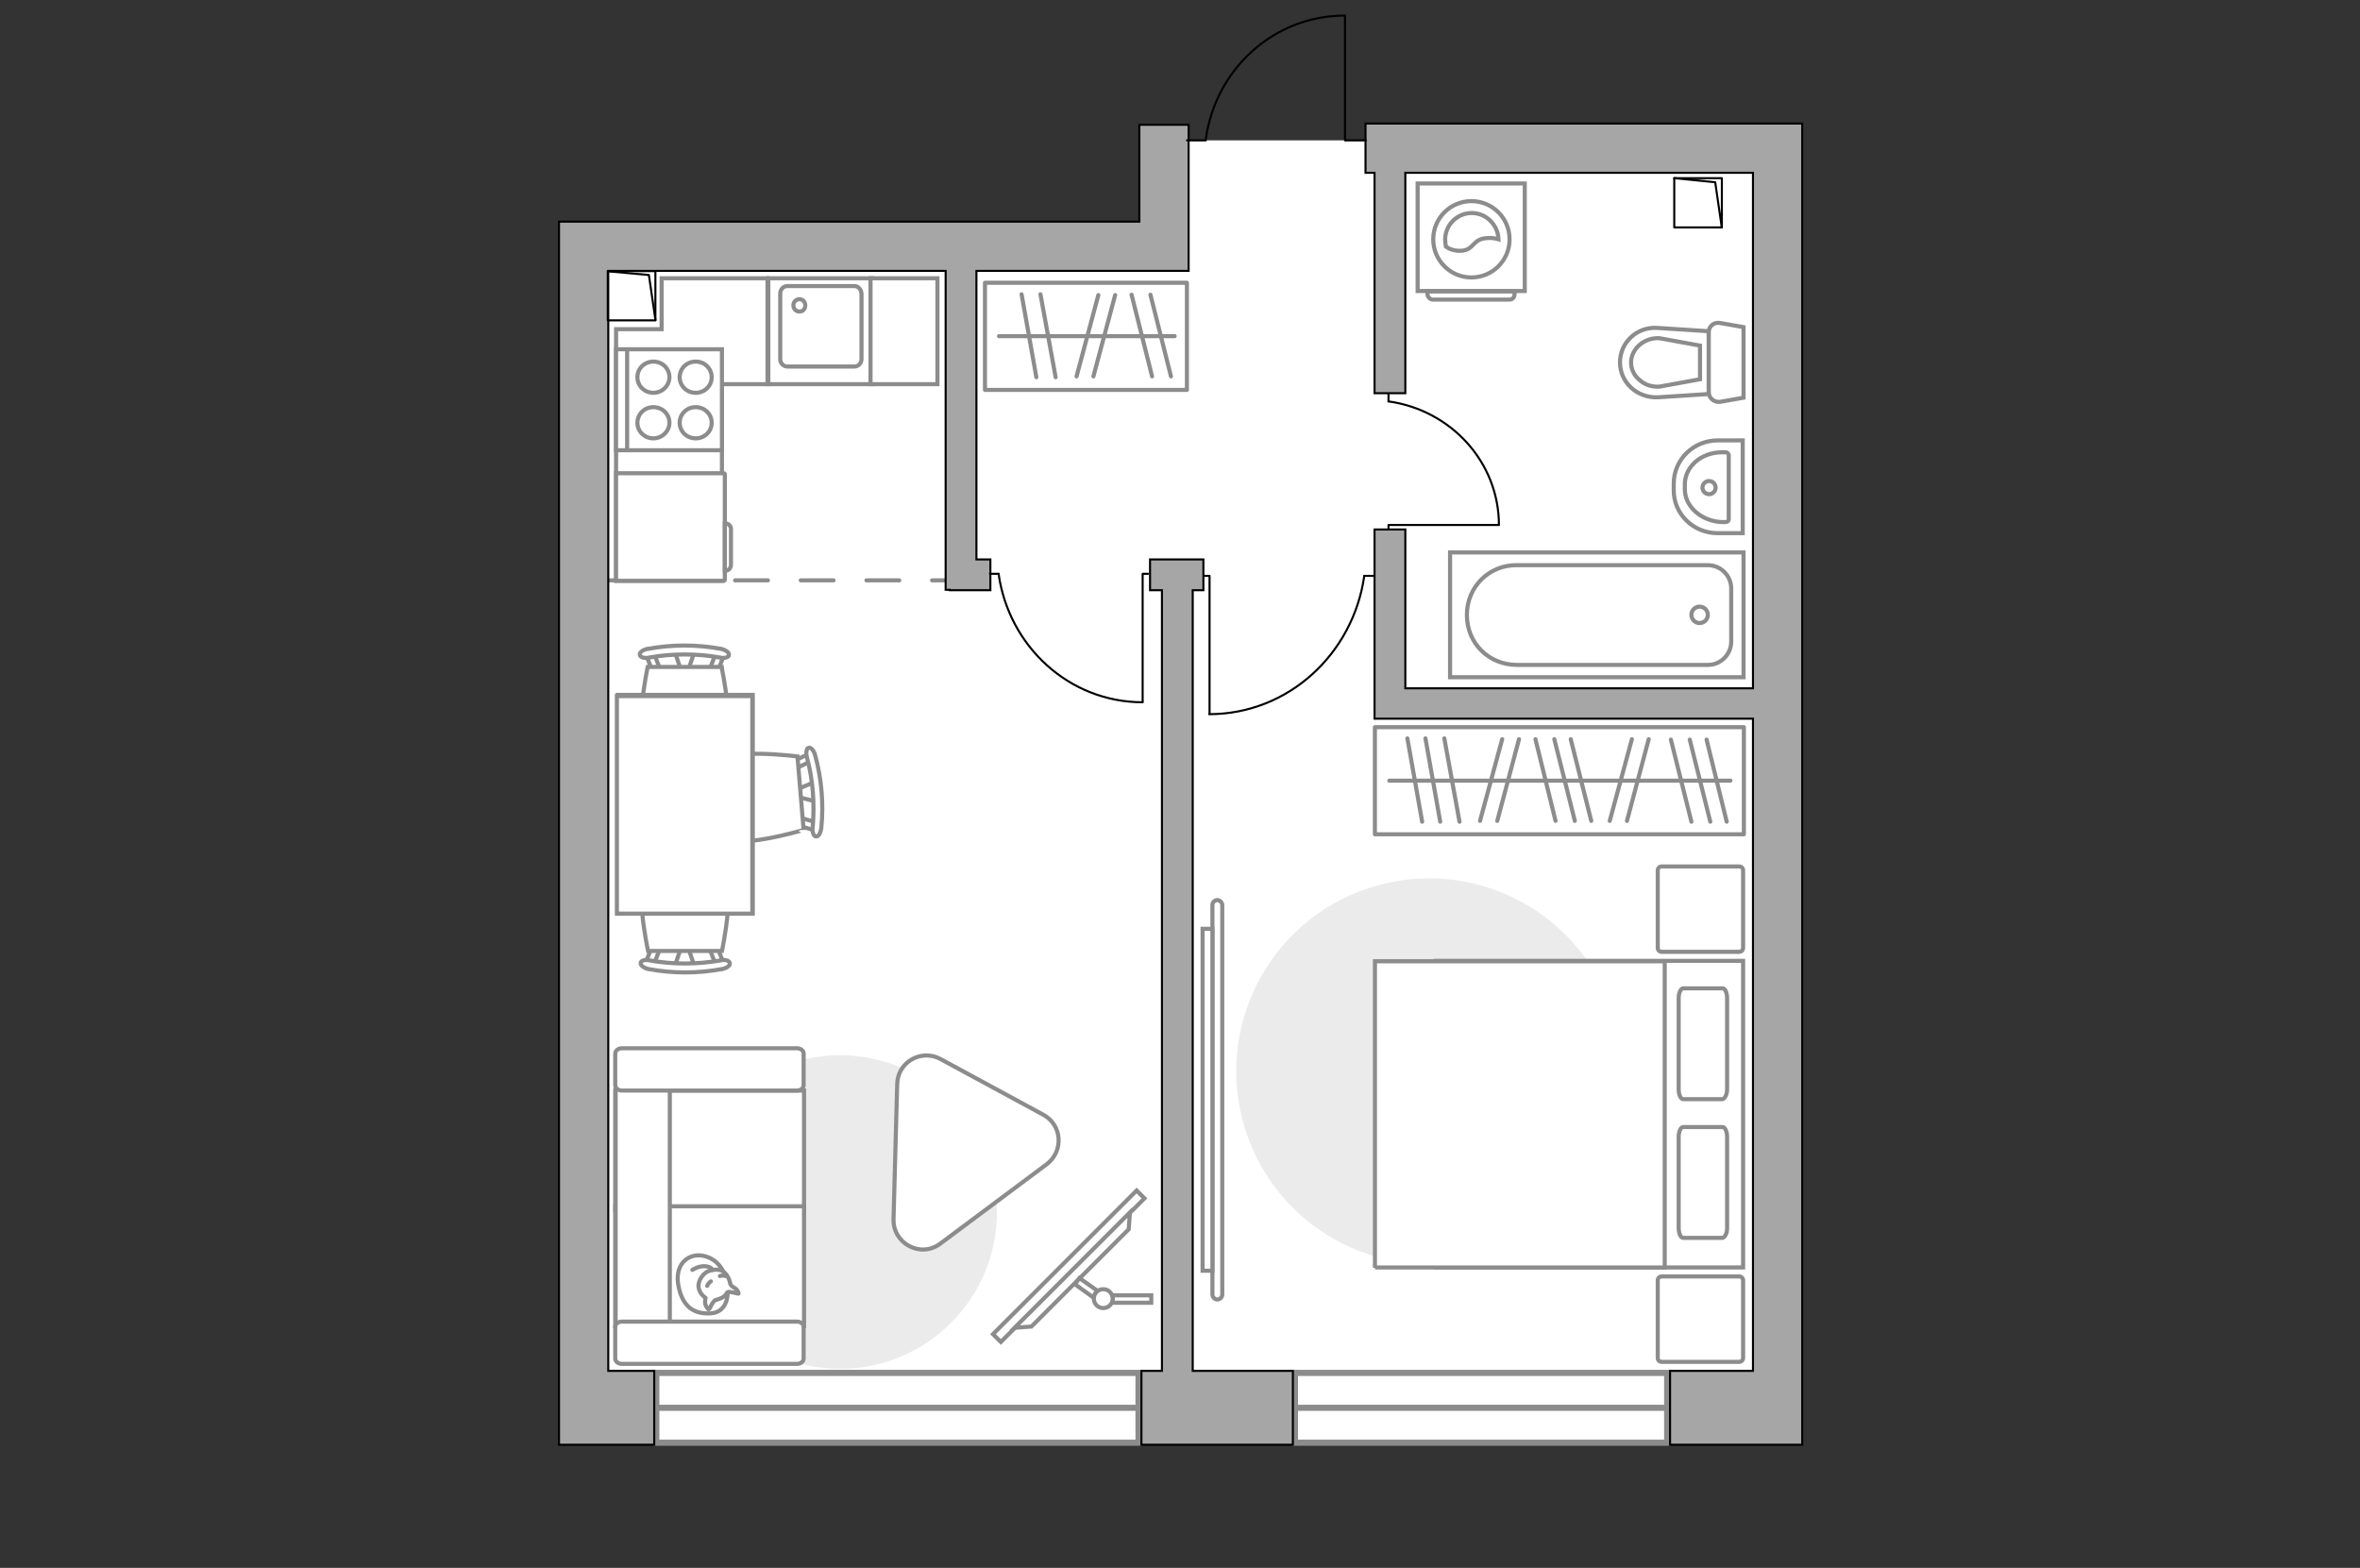 <?xml version="1.0" encoding="utf-8"?>
<!-- Generator: Adobe Illustrator 27.2.0, SVG Export Plug-In . SVG Version: 6.00 Build 0)  -->
<svg version="1.1" xmlns="http://www.w3.org/2000/svg" xmlns:xlink="http://www.w3.org/1999/xlink" x="0px" y="0px"
	 viewBox="0 0 575 382" style="enable-background:new 0 0 575 382;" xml:space="preserve">
<rect x="0" y="0" width="575" height="382" fill="#333333" stroke="none"/>
<style type="text/css">
	.st0{fill:#FFFFFF;}
	.st1{fill:#FFFFFF;stroke:#8C8C8C;stroke-width:1.5;stroke-linecap:round;stroke-miterlimit:10;}
	.st2{fill:none;stroke:#8C8C8C;stroke-linecap:round;stroke-linejoin:round;stroke-miterlimit:10;stroke-dasharray:8;}
	.st3{fill:#A6A6A6;stroke:#000000;stroke-width:0.5;stroke-miterlimit:10;}
	.st4{fill:none;stroke:#000000;stroke-width:0.5;stroke-linecap:round;stroke-linejoin:round;stroke-miterlimit:10;}
	.st5{fill:#FFFFFF;stroke:#8C8C8C;stroke-miterlimit:10;}
	.st6{fill:#EBEBEB;}
	.st7{fill:#FFFFFF;stroke:#8C8C8C;stroke-linecap:round;stroke-linejoin:round;stroke-miterlimit:10;}
	.st8{fill:none;stroke:#8C8C8C;stroke-linecap:round;stroke-linejoin:round;stroke-miterlimit:10;}
	.st9{fill-rule:evenodd;clip-rule:evenodd;fill:#FFFFFF;fill-opacity:0.1;stroke:#8C8C8C;stroke-miterlimit:10;}
</style>
<g id="bg_1_">
	<polygon class="st0" points="141.9,59.8 282.7,60.3 283.9,37.7 289.2,34.2 332.8,34.2 432.1,35.6 433.1,343.2 141.1,343.4 	"/>
</g>
<g id="windows_1_">
	<g>
		<rect x="159.9" y="334.5" class="st1" width="117.5" height="17"/>
		<line class="st1" x1="159.9" y1="343" x2="277.4" y2="343"/>
	</g>
	<g>
		<rect x="315.5" y="334.5" class="st1" width="90.7" height="17"/>
		<line class="st1" x1="315.5" y1="343" x2="406.2" y2="343"/>
	</g>
</g>
<g id="plan">
	<line class="st2" x1="147.1" y1="141.4" x2="232.1" y2="141.4"/>
	<g>
		<polygon class="st3" points="332.7,30.1 332.7,42.1 334.9,42.1 334.9,95.8 342.4,95.8 342.4,42.1 427.1,42.1 427.1,167.7 
			342.4,167.7 342.4,129 334.9,129 334.9,167.7 334.9,173.9 334.9,175.1 427.1,175.1 427.1,334 406.9,334 406.9,352 439.1,352 
			439.1,347.4 439.1,347.4 439.1,42.1 439.1,33.5 439.1,30.1 		"/>
		<polygon class="st3" points="277.6,66 288.7,66 289.6,66 289.6,30.4 277.6,30.4 277.6,54 136.2,54 136.2,56.5 136.2,66 136.2,334 
			136.2,334 136.2,352 159.4,352 159.4,334 148.2,334 148.2,66 230.4,66 230.4,143.7 231.4,143.7 231.4,143.8 241.3,143.8 
			241.3,136.3 237.9,136.3 237.9,66 		"/>
		<polygon class="st3" points="290.6,143.8 293.2,143.8 293.2,136.3 280.2,136.3 280.2,143.8 283.1,143.8 283.1,334 278.1,334 
			278.1,352 315,352 315,334 290.6,334 		"/>
	</g>
	<g>
		<polyline class="st4" points="327.7,3.8 327.7,34.2 332.8,34.2 		"/>
		<line class="st4" x1="289.2" y1="34.2" x2="293.8" y2="34.2"/>
		<path class="st4" d="M293.8,33.8c2.4-17,16.6-30,33.8-30"/>
	</g>
	<g>
		
			<rect x="147.9" y="66.3" transform="matrix(6.135391e-08 1 -1 6.135391e-08 225.982 -81.85)" class="st4" width="12" height="11.6"/>
		<polyline class="st4" points="148.1,66.1 158.1,67 159.7,78 		"/>
	</g>
	<g>
		
			<rect x="407.7" y="43.6" transform="matrix(6.135399e-08 1 -1 6.135399e-08 463.122 -364.29)" class="st4" width="12" height="11.6"/>
		<polyline class="st4" points="407.9,43.4 417.9,44.4 419.5,55.4 		"/>
	</g>
	<g>
		<path id="wc_00000110432849564397318510000002193663906810167228_" class="st5" d="M404.3,94.2"/>
		<g id="Group_26_00000014605845941626839010000014746227123910825631_">
			<path id="Vector_130_00000098179893839132015380000008232543684176006310_" class="st5" d="M416.3,95.5V81c0-1.5,1.3-2.6,2.8-2.3
				l5.7,1v17.2l-5.7,1C417.7,98.1,416.3,97,416.3,95.5z"/>
			<path id="Vector_131_00000126300054374550914000000015465338755118668973_" class="st5" d="M394.7,88.3c0-4.9,4.2-8.8,9.2-8.4
				l12.4,0.8v15.3l-12.4,0.8C398.9,97,394.7,93.2,394.7,88.3z"/>
			<path id="Vector_132_00000005250475500929858830000011864865373871999913_" class="st5" d="M414.2,84.2l-9.9-1.8
				c-1.8-0.1-3.5,0.5-4.8,1.6c-1.3,1.1-2.1,2.7-2.1,4.3s0.7,3.2,2.1,4.3c1.3,1.2,3,1.7,4.8,1.6l9.9-1.8V84.2z"/>
		</g>
	</g>
	<g>
		<path id="Vector_134_00000054988826915910113100000013095944569350900401_" class="st5" d="M407.8,119.5v-1.7
			c0-5.8,4.8-10.5,10.7-10.5h6.1v22.6h-6.1C412.5,129.9,407.8,125.2,407.8,119.5z"/>
		<path id="Vector_133_00000001635776678858142140000018048076544700783255_" class="st5" d="M410.5,119.2V118c0-4.3,4-7.8,9-7.8
			h0.9c0.4,0,0.8,0.3,0.8,0.7v15.6c0,0.4-0.3,0.7-0.8,0.7h-0.9C414.6,127,410.5,123.5,410.5,119.2z"/>
		<circle class="st5" cx="416.4" cy="118.8" r="1.6"/>
	</g>
	<g>
		<g>
			<path id="Vector_135_00000127722528318855878250000012249618397695382149_" class="st5" d="M353.3,165h71.5v-30.4h-71.5V165z"/>
			<path id="Vector_136_00000026138393378914479240000002565020141931006888_" class="st5" d="M357.4,149.8L357.4,149.8
				c0,7.1,5.5,12.2,12.2,12.2h46.5c3.2,0,5.7-2.6,5.7-5.7v-12.9c0-3.2-2.6-5.7-5.7-5.7h-46.5C362.8,137.6,357.4,143,357.4,149.8z"/>
		</g>
		<circle class="st5" cx="414.1" cy="149.8" r="2"/>
	</g>
	<g>
		<g id="Group_27_00000124857894876751545430000013497929608052643765_">
			<path id="Vector_140_00000103977409773995208450000018193607422262644401_" class="st5" d="M187.2,93.6l25.3,0l0-25.8l-25.3,0
				L187.2,93.6z"/>
		</g>
		<path id="Vector_141_00000021080713924708635310000004912304548593202564_" class="st5" d="M208.2,69.7l-16.4,0
			c-0.9,0-1.7,0.8-1.7,1.8l0,16c0,1,0.8,1.8,1.7,1.8l16.4,0c0.9,0,1.7-0.8,1.7-1.8l0-16C209.8,70.5,209.1,69.7,208.2,69.7z"/>
		<path id="Vector_139_00000118366376518965841830000015518519843922567567_" class="st5" d="M194.8,75.9c-0.9,0-1.5-0.7-1.5-1.5
			c0-0.8,0.6-1.5,1.5-1.5c0.8,0,1.4,0.7,1.4,1.5C196.2,75.3,195.6,75.9,194.8,75.9z"/>
	</g>
</g>
<g id="furniture_1_">
	<polygon class="st5" points="187,67.8 161.2,67.8 161.2,80.2 150.1,80.2 150.1,141.5 175.9,141.5 175.9,93.6 187,93.6 	"/>
	<rect x="212.1" y="67.8" class="st5" width="16.3" height="25.8"/>
	<g id="Group_34_00000039819410514867367600000013369499399516783768_">
		<path id="Vector_158_00000139992382886771322730000015353224713287986838_" class="st4" d="M365.1,127.9l-26.8,0v1.1"/>
		<path id="Vector_159_00000010306561427287132190000008794191048601419957_" class="st4" d="M338.3,96v1.8"/>
		<path id="Vector_160_00000011028803437361606660000008068904933372099757_" class="st4" d="M338.3,97.8
			c15.2,2.1,26.9,14.8,26.9,30.1"/>
	</g>
	<g id="Group_34_00000096773325466968107000000002630110627066956720_">
		<path id="Vector_158_00000055701016658018403010000017063134909056946599_" class="st4" d="M294.7,173.9l0-33.6h-1.4"/>
		<path id="Vector_159_00000038407199190280076990000007639049050203688588_" class="st4" d="M334.7,140.3l-2.3,0"/>
		<path id="Vector_160_00000049921458186156270650000010279202065790021259_" class="st4" d="M332.4,140.3
			c-2.7,19-18.5,33.7-37.8,33.7"/>
	</g>
	<g id="Group_34_00000074400523176342010850000015587840380539525016_">
		<path id="Vector_158_00000061438962441736070990000004202080277906627725_" class="st4" d="M278.4,171l0-31.2h1.3"/>
		<path id="Vector_159_00000134220813146970036300000001671745328329976740_" class="st4" d="M241.2,139.8h2.1"/>
		<path id="Vector_160_00000031907582199780474340000004428456837487720890_" class="st4" d="M243.3,139.8
			c2.5,17.7,17.2,31.3,35.1,31.3"/>
	</g>
	<g>
		<g id="Group_2_00000111909917203599159510000007526253889751600574_">
			<g id="Group_3_00000052063132491051816970000002005087511236954792_">
				<path id="Vector_10_00000111164760307419973760000008849534020527477634_" class="st5" d="M164.4,235.4l1.7-5h1.4l1.7,5H164.4z"
					/>
			</g>
			<g id="Group_4_00000135665919025659647930000000078826738127462280_">
				<path id="Vector_11_00000071537975493181510500000017143319186320928156_" class="st5" d="M174,230.5c0.5,0,0.9,0.3,0.9,0.6
					l1.6,4.1c0.2,0.4-0.2,0.8-0.7,0.9c-0.6,0.1-1.1-0.2-1.2-0.5l-1.6-4.1c-0.2-0.4,0.2-0.8,0.7-0.9
					C173.8,230.5,173.9,230.5,174,230.5z"/>
			</g>
			<g id="Group_5_00000072278696728270271000000005971592372310385322_">
				<path id="Vector_12_00000131350313255648228430000004564303004113153177_" class="st5" d="M159.7,230.5c0.1,0,0.2,0,0.3,0
					c0.6,0.1,0.9,0.5,0.7,0.9l-1.6,4.1c-0.2,0.4-0.7,0.6-1.3,0.5c-0.6-0.1-0.9-0.5-0.7-0.9l1.6-4.1
					C158.9,230.7,159.3,230.5,159.7,230.5z"/>
			</g>
			<path id="Vector_13_00000070812869301621973260000011232045392475712141_" class="st5" d="M157.9,210.7c3.2-3.2,14.8-3.2,18,0
				c3.7,3.7,0,21,0,21h-18C157.9,231.7,154.1,214.4,157.9,210.7z"/>
			<path id="Vector_14_00000105402955260787662080000002214263309054429612_" class="st5" d="M158.3,234c5.6,1,11.5,1,17.2,0
				c1.2-0.3,2.2,0.1,2.3,0.6c0.2,0.6-0.7,1.3-1.9,1.5c-5.9,1.1-12,1.1-17.9,0c-1.2-0.3-2-0.9-1.9-1.5
				C156.1,234.1,157.1,233.7,158.3,234z"/>
		</g>
		<g id="Group_2_00000144312371113397501180000006574580675351190164_">
			<g id="Group_3_00000025433410086139924720000014898809622328233347_">
				<path id="Vector_10_00000100357343798913420520000015541793839579597756_" class="st5" d="M169.2,158.8l-1.7,5h-1.4l-1.7-5
					H169.2z"/>
			</g>
			<g id="Group_4_00000081613101260044544200000008107837455386306946_">
				<path id="Vector_11_00000023241555606293441650000018039895266001157044_" class="st5" d="M159.7,163.7c-0.5,0-0.9-0.3-0.9-0.6
					l-1.6-4.1c-0.2-0.4,0.2-0.8,0.7-0.9c0.6-0.1,1.1,0.2,1.2,0.5l1.6,4.1c0.2,0.4-0.2,0.8-0.7,0.9
					C159.9,163.7,159.8,163.7,159.7,163.7z"/>
			</g>
			<g id="Group_5_00000124157309941877561430000001396536442844316835_">
				<path id="Vector_12_00000109735030241164378490000005917224886843954057_" class="st5" d="M174,163.7c-0.1,0-0.2,0-0.3,0
					c-0.6-0.1-0.9-0.5-0.7-0.9l1.6-4.1c0.2-0.4,0.7-0.6,1.3-0.5c0.6,0.1,0.9,0.5,0.7,0.9l-1.6,4.1
					C174.8,163.4,174.4,163.7,174,163.7z"/>
			</g>
			<path id="Vector_13_00000072248275271577614350000010869729244100125366_" class="st5" d="M175.8,183.5c-3.2,3.2-14.8,3.2-18,0
				c-3.7-3.7,0-21,0-21h18C175.8,162.5,179.6,179.8,175.8,183.5z"/>
			<path id="Vector_14_00000103958269763317543100000013387257521641234844_" class="st5" d="M175.4,160.2c-5.6-1-11.5-1-17.2,0
				c-1.2,0.3-2.2-0.1-2.3-0.6c-0.2-0.6,0.7-1.3,1.9-1.5c5.9-1.1,12-1.1,17.9,0c1.2,0.3,2,0.9,1.9,1.5
				C177.6,160.1,176.5,160.5,175.4,160.2z"/>
		</g>
		<g id="Group_2_00000060026075485686043810000010927653881386486147_">
			<g id="Group_3_00000108294424365895409090000002394703230381920659_">
				<path id="Vector_10_00000060738103421908354510000017879987081095075005_" class="st5" d="M198.9,195.3l-5.2-1.3l-0.1-1.4
					l4.9-2.1L198.9,195.3z"/>
			</g>
			<g id="Group_4_00000148625904067756190260000004032831341490098079_">
				<path id="Vector_11_00000132063437652630946720000002052368263458256778_" class="st5" d="M193.2,186.2c0-0.5,0.2-0.9,0.5-0.9
					l3.9-1.9c0.4-0.2,0.8,0.1,0.9,0.6c0.1,0.5-0.1,1.1-0.4,1.2l-3.9,1.9c-0.4,0.2-0.8-0.1-0.9-0.6
					C193.2,186.4,193.2,186.3,193.2,186.2z"/>
			</g>
			<g id="Group_5_00000122685424802381682420000012802426589502636681_">
				<path id="Vector_12_00000004516467429297224570000013778994006118032782_" class="st5" d="M194.4,200.4c0-0.1,0-0.2,0-0.3
					c0.1-0.6,0.4-0.9,0.8-0.8l4.2,1.2c0.4,0.1,0.7,0.7,0.6,1.2c-0.1,0.6-0.4,0.9-0.8,0.8l-4.2-1.2
					C194.7,201.3,194.4,200.9,194.4,200.4z"/>
			</g>
			<path id="Vector_13_00000044140169550277526160000015528588741224645799_" class="st5" d="M174.8,203.9
				c-3.4-2.9-4.4-14.5-1.5-17.9c3.4-4,21-1.7,21-1.7l1.5,17.9C195.8,202.2,178.8,207.3,174.8,203.9z"/>
			<path id="Vector_14_00000072979514992268889960000006098661445955772047_" class="st5" d="M198,201.6c0.5-5.7,0.1-11.5-1.4-17.1
				c-0.3-1.1-0.1-2.2,0.4-2.3c0.5-0.2,1.3,0.6,1.6,1.8c1.6,5.8,2.1,11.9,1.5,17.8c-0.2,1.2-0.7,2.1-1.3,2
				C198.3,203.8,197.8,202.7,198,201.6z"/>
		</g>
		<g>
			<path id="Vector_35_00000124138688169167263710000013277282521165004213_" class="st5" d="M150.4,169.3h33v53.3h-26.6h-6.3V169.3
				z"/>
			<path class="st5" d="M183.3,169.6h-33v53h33V169.6z"/>
		</g>
	</g>
	<g>
		
			<rect x="235.5" y="307.1" transform="matrix(-0.707 0.707 -0.707 -0.707 662.461 342.589)" class="st5" width="49.5" height="2.7"/>
		<polygon class="st5" points="251.3,323.2 275,299.5 275.3,295.4 247.2,323.5 		"/>
		<g>
			<path class="st5" d="M271.1,316.4c0,0.4-0.1,0.7-0.3,1h9.7v-1.8H271C271.1,315.8,271.1,316.1,271.1,316.4z"/>
			<path class="st5" d="M266.5,316.2c0.1-0.7,0.4-1.3,0.9-1.7l-4.4-3.1l-1.1,1.5L266.5,316.2z"/>
		</g>
		<circle class="st5" cx="268.8" cy="316.4" r="2.3"/>
	</g>
	<path id="Vector_00000059288499103202672980000017250986838020774311_" class="st6" d="M204.7,333.5c-21.1,0-38.2-17.1-38.2-38.2
		c0-21.1,17.1-38.2,38.2-38.2s38.2,17.1,38.2,38.2C242.9,316.4,225.8,333.5,204.7,333.5z"/>
	<g>
		<path id="Vector_55_00000105389825930809288490000001886168825521513129_" class="st5" d="M149.9,265.7v29.2h46v-29.2H149.9z"/>
		<path id="Vector_56_00000034775839549885019730000016152944583121865879_" class="st5" d="M149.9,293.9v29.2h46v-29.2H149.9z"/>
		<path id="Vector_57_00000079459675231190108370000012340037427221687455_" class="st5" d="M163.2,260.6l-13.2-2.7v69.3h13.2V260.6
			z"/>
		<path id="Vector_58_00000169535530671774486660000007881630270918724523_" class="st5" d="M151.5,265.7h42.7
			c0.9,0,1.6-0.6,1.6-1.3v-7.7c0-0.7-0.7-1.3-1.6-1.3h-42.7c-0.9,0-1.6,0.6-1.6,1.3v7.7C149.9,265.1,150.6,265.7,151.5,265.7z"/>
		<path id="Vector_59_00000049218926216209769830000014489992250786025136_" class="st5" d="M151.5,332.3h42.7
			c0.9,0,1.6-0.6,1.6-1.3v-7.7c0-0.7-0.7-1.3-1.6-1.3h-42.7c-0.9,0-1.6,0.6-1.6,1.3v7.7C149.9,331.7,150.6,332.3,151.5,332.3z"/>
		<g>
			<path class="st7" d="M177.3,314.9c0,0,0.2,4.9-4.3,5.1c-4.5,0.2-7-2.2-7.8-7.3c-0.7-5.1,2.9-7.5,6.3-6.7
				C175,306.8,177.3,310,177.3,314.9z"/>
			<path class="st7" d="M174.2,316.8c0,0-0.6,0.5-1,1.4c-0.3,0.9-0.6,0.8-0.6,0.8s-1-0.9-0.8-2.1c0.1-0.7,0.1-0.7,0.1-0.7
				s-1.5-0.9-1.7-2.6c-0.2-1.7,1.3-3.5,2.4-3.9c1.1-0.4,2.7-0.6,3.6,0.1c0.9,0.6,1.6,2,1.7,2.9c0.2,0.9,1.4,1,1.8,1.8
				s0.2,0.7,0.2,0.7s-2.3-0.6-2.6-0.4C176.9,315,177.2,316,174.2,316.8z"/>
			<path class="st7" d="M173.2,312.2c0,0-0.6,0.3-0.9,1.1"/>
			<path class="st7" d="M175.4,310.9c0,0,0.7-0.3,1.3,0"/>
			<path class="st8" d="M173.6,309.4c0,0-0.2-0.8-1.9-0.9c-1.5-0.1-3,0.9-3,0.9"/>
		</g>
	</g>
	<path class="st5" d="M229.1,258l25.1,13.6c4.6,2.5,5,8.8,0.9,12l-26,19.4c-4.8,3.6-11.5,0-11.4-5.9l0.9-33
		C218.7,258.8,224.4,255.5,229.1,258z"/>
	
		<rect x="239.9" y="68.8" transform="matrix(-1 -6.583946e-11 6.583946e-11 -1 529.082 163.793)" class="st8" width="49.2" height="26.1"/>
	<line class="st8" x1="257.2" y1="91.9" x2="253.5" y2="71.7"/>
	<line class="st8" x1="252.5" y1="91.9" x2="248.9" y2="71.7"/>
	<line class="st8" x1="266.4" y1="91.7" x2="271.7" y2="71.9"/>
	<line class="st8" x1="262.3" y1="91.7" x2="267.6" y2="71.9"/>
	<line class="st8" x1="280.7" y1="91.7" x2="275.7" y2="71.8"/>
	<line class="st8" x1="285.3" y1="91.7" x2="280.3" y2="71.8"/>
	<line class="st8" x1="286.2" y1="81.9" x2="243.4" y2="81.9"/>
	<g>
		<path class="st5" d="M345.4,70.9l26.1,0V44.7l-26.1,0L345.4,70.9z"/>
		<path class="st9" d="M349.1,73l18.7,0c0.7,0,1.2-0.6,1.2-1.2v-0.8l-21.2,0v0.8C347.9,72.4,348.5,73,349.1,73z"/>
	</g>
	<circle class="st5" cx="358.5" cy="58.3" r="9.3"/>
	<path class="st5" d="M356,61.1c3.3-0.2,2.6-2.9,6.4-3.1c1.2-0.1,2,0.1,2.7,0.3c-0.1-3.5-3-6.4-6.5-6.4c-3.6,0-6.5,2.9-6.5,6.5
		c0,0.6,0.1,1.1,0.2,1.7C353,60.6,354.3,61.2,356,61.1z"/>
	
		<rect x="335.1" y="177.1" transform="matrix(-1 -6.583413e-11 6.583413e-11 -1 759.986 380.369)" class="st8" width="89.9" height="26.1"/>
	<line class="st8" x1="355.6" y1="200.2" x2="351.9" y2="179.9"/>
	<line class="st8" x1="350.9" y1="200.2" x2="347.3" y2="179.9"/>
	<line class="st8" x1="346.5" y1="200.2" x2="342.9" y2="179.9"/>
	<line class="st8" x1="364.8" y1="200" x2="370.1" y2="180.1"/>
	<line class="st8" x1="360.6" y1="200" x2="366" y2="180.1"/>
	<line class="st8" x1="396.4" y1="200" x2="401.7" y2="180.1"/>
	<line class="st8" x1="392.2" y1="200" x2="397.6" y2="180.1"/>
	<line class="st8" x1="387.7" y1="200" x2="382.7" y2="180.1"/>
	<line class="st8" x1="379" y1="200" x2="374.1" y2="180.1"/>
	<line class="st8" x1="383.7" y1="200" x2="378.7" y2="180.1"/>
	<line class="st8" x1="420.7" y1="200.2" x2="415.8" y2="180.2"/>
	<line class="st8" x1="412.1" y1="200.2" x2="407.1" y2="180.2"/>
	<line class="st8" x1="416.7" y1="200.2" x2="411.7" y2="180.2"/>
	<line class="st8" x1="421.6" y1="190.2" x2="338.5" y2="190.2"/>
	<path id="Vector_00000155145179534888085890000001544629762798490277_" class="st6" d="M362.7,305.7c24.7-8,38.2-34.5,30.2-59.2
		s-34.5-38.2-59.2-30.2c-24.7,8-38.2,34.5-30.2,59.2S338,313.7,362.7,305.7z"/>
	<g>
		<path id="Vector_98_00000043425297897620894000000005162026656232949177_" class="st5" d="M349.8,234.1v74.7h74.9v-74.7H349.8z"/>
		<path id="Vector_99_00000023276557531717513180000001759524492564291999_" class="st5" d="M335,308.9v-74.7h70.6V300v8.8H396H335z
			"/>
		<path id="Vector_100_00000176025031392465677800000011151223082880998571_" class="st8" d="M420.8,265.4v-22.2
			c0-1.3-0.5-2.4-1.1-2.4h-9.6c-0.6,0-1.1,1.1-1.1,2.4v22.2c0,1.3,0.5,2.4,1.1,2.4h9.6C420.3,267.6,420.8,266.6,420.8,265.4z"/>
		<path id="Vector_101_00000165912748537350010310000010705513450138690947_" class="st8" d="M420.8,299.2V277
			c0-1.3-0.5-2.4-1.1-2.4h-9.6c-0.6,0-1.1,1.1-1.1,2.4v22.2c0,1.3,0.5,2.4,1.1,2.4h9.6C420.3,301.4,420.8,300.5,420.8,299.2z"/>
	</g>
	<path id="Vector_5_00000088126965953210722950000013222972175920153525_" class="st7" d="M404.9,331.8h18.8c0.6,0,1-0.4,1-1v-18.8
		c0-0.6-0.4-1-1-1h-18.8c-0.6,0-1,0.4-1,1v18.8C403.9,331.4,404.3,331.8,404.9,331.8z"/>
	<path id="Vector_5_00000053503936698919762480000009088652999381751937_" class="st7" d="M404.9,231.9h18.8c0.6,0,1-0.4,1-1v-18.8
		c0-0.6-0.4-1-1-1h-18.8c-0.6,0-1,0.4-1,1v18.8C403.9,231.5,404.3,231.9,404.9,231.9z"/>
	<g>
		<path class="st5" d="M295.4,220.5c0-0.7,0.6-1.2,1.2-1.2s1.2,0.6,1.2,1.2l0,94.9c0,0.7-0.6,1.2-1.2,1.2c-0.7,0-1.2-0.6-1.2-1.2
			L295.4,220.5z"/>
		<rect x="293" y="226.3" class="st5" width="2.4" height="83.3"/>
	</g>
	<g>
		<path id="Vector_8_00000119085096951205268160000016616330871459274379_" class="st5" d="M176.6,141.3l0-25.8
			c0-0.1-0.1-0.2-0.2-0.2l-26.3,0l0,26.2l26.3,0C176.5,141.5,176.6,141.4,176.6,141.3z"/>
		<path id="Vector_9_00000127724120543513682070000006799944290507818895_" class="st5" d="M176.6,127.5l0,11.6
			c0.9,0,1.5-0.7,1.5-1.5l0-8.5C178.2,128.2,177.5,127.5,176.6,127.5z"/>
	</g>
	<g>
		<path id="Vector_142_00000179637182134695695290000013964152983052845968_" class="st5" d="M175.9,109.7l0-24.6l-25.8,0l0,24.6
			L175.9,109.7z"/>
		<g id="Group_28_00000159452556228807815020000004978369048763645083_">
			<g id="Group_29_00000143605797499748693280000004240787559472355982_">
				<path id="Vector_143_00000049905549796814318780000011733878802994951341_" class="st5" d="M165.6,91.9c0,2.1,1.7,3.8,3.9,3.8
					c2.2,0,3.9-1.7,3.9-3.8c0-2.1-1.7-3.8-3.9-3.8C167.3,88.1,165.6,89.8,165.6,91.9z"/>
				<path id="Vector_144_00000106856339276044454000000012146338604785552295_" class="st5" d="M155.3,91.9c0,2.1,1.7,3.8,3.9,3.8
					c2.1,0,3.9-1.7,3.9-3.8c0-2.1-1.7-3.8-3.9-3.8C157,88.1,155.3,89.8,155.3,91.9z"/>
			</g>
			<g id="Group_30_00000093142201193800138800000010535018522138280866_">
				<path id="Vector_145_00000157269509157630076020000009437839206182222731_" class="st5" d="M165.6,103c0,2.1,1.7,3.8,3.9,3.8
					c2.2,0,3.9-1.7,3.9-3.8c0-2.1-1.7-3.8-3.9-3.8C167.3,99.2,165.6,100.9,165.6,103z"/>
				<path id="Vector_146_00000013168998669803652100000006461602664302713235_" class="st5" d="M155.3,103c0,2.1,1.7,3.8,3.9,3.8
					c2.1,0,3.9-1.7,3.9-3.8c0-2.1-1.7-3.8-3.9-3.8C157,99.2,155.3,100.9,155.3,103z"/>
			</g>
		</g>
		<path id="Vector_147_00000054267646881405010820000002750635556284390532_" class="st5" d="M152.8,85.1l0,24.3"/>
	</g>
</g>
<g id="points">
	<path id="kitchen" class="st3" d="M198.9,115.3"/>
	<path id="hallway" class="st3" d="M289.6,115.3"/>
	<path id="wc_x5F_bedroom" class="st3" d="M378.7,106.8"/>
	<path id="bedroom_x5F_1" class="st3" d="M220.3,230.5"/>
	<path id="bedroom_x5F_2" class="st3" d="M360.9,226.3"/>
</g>
</svg>
